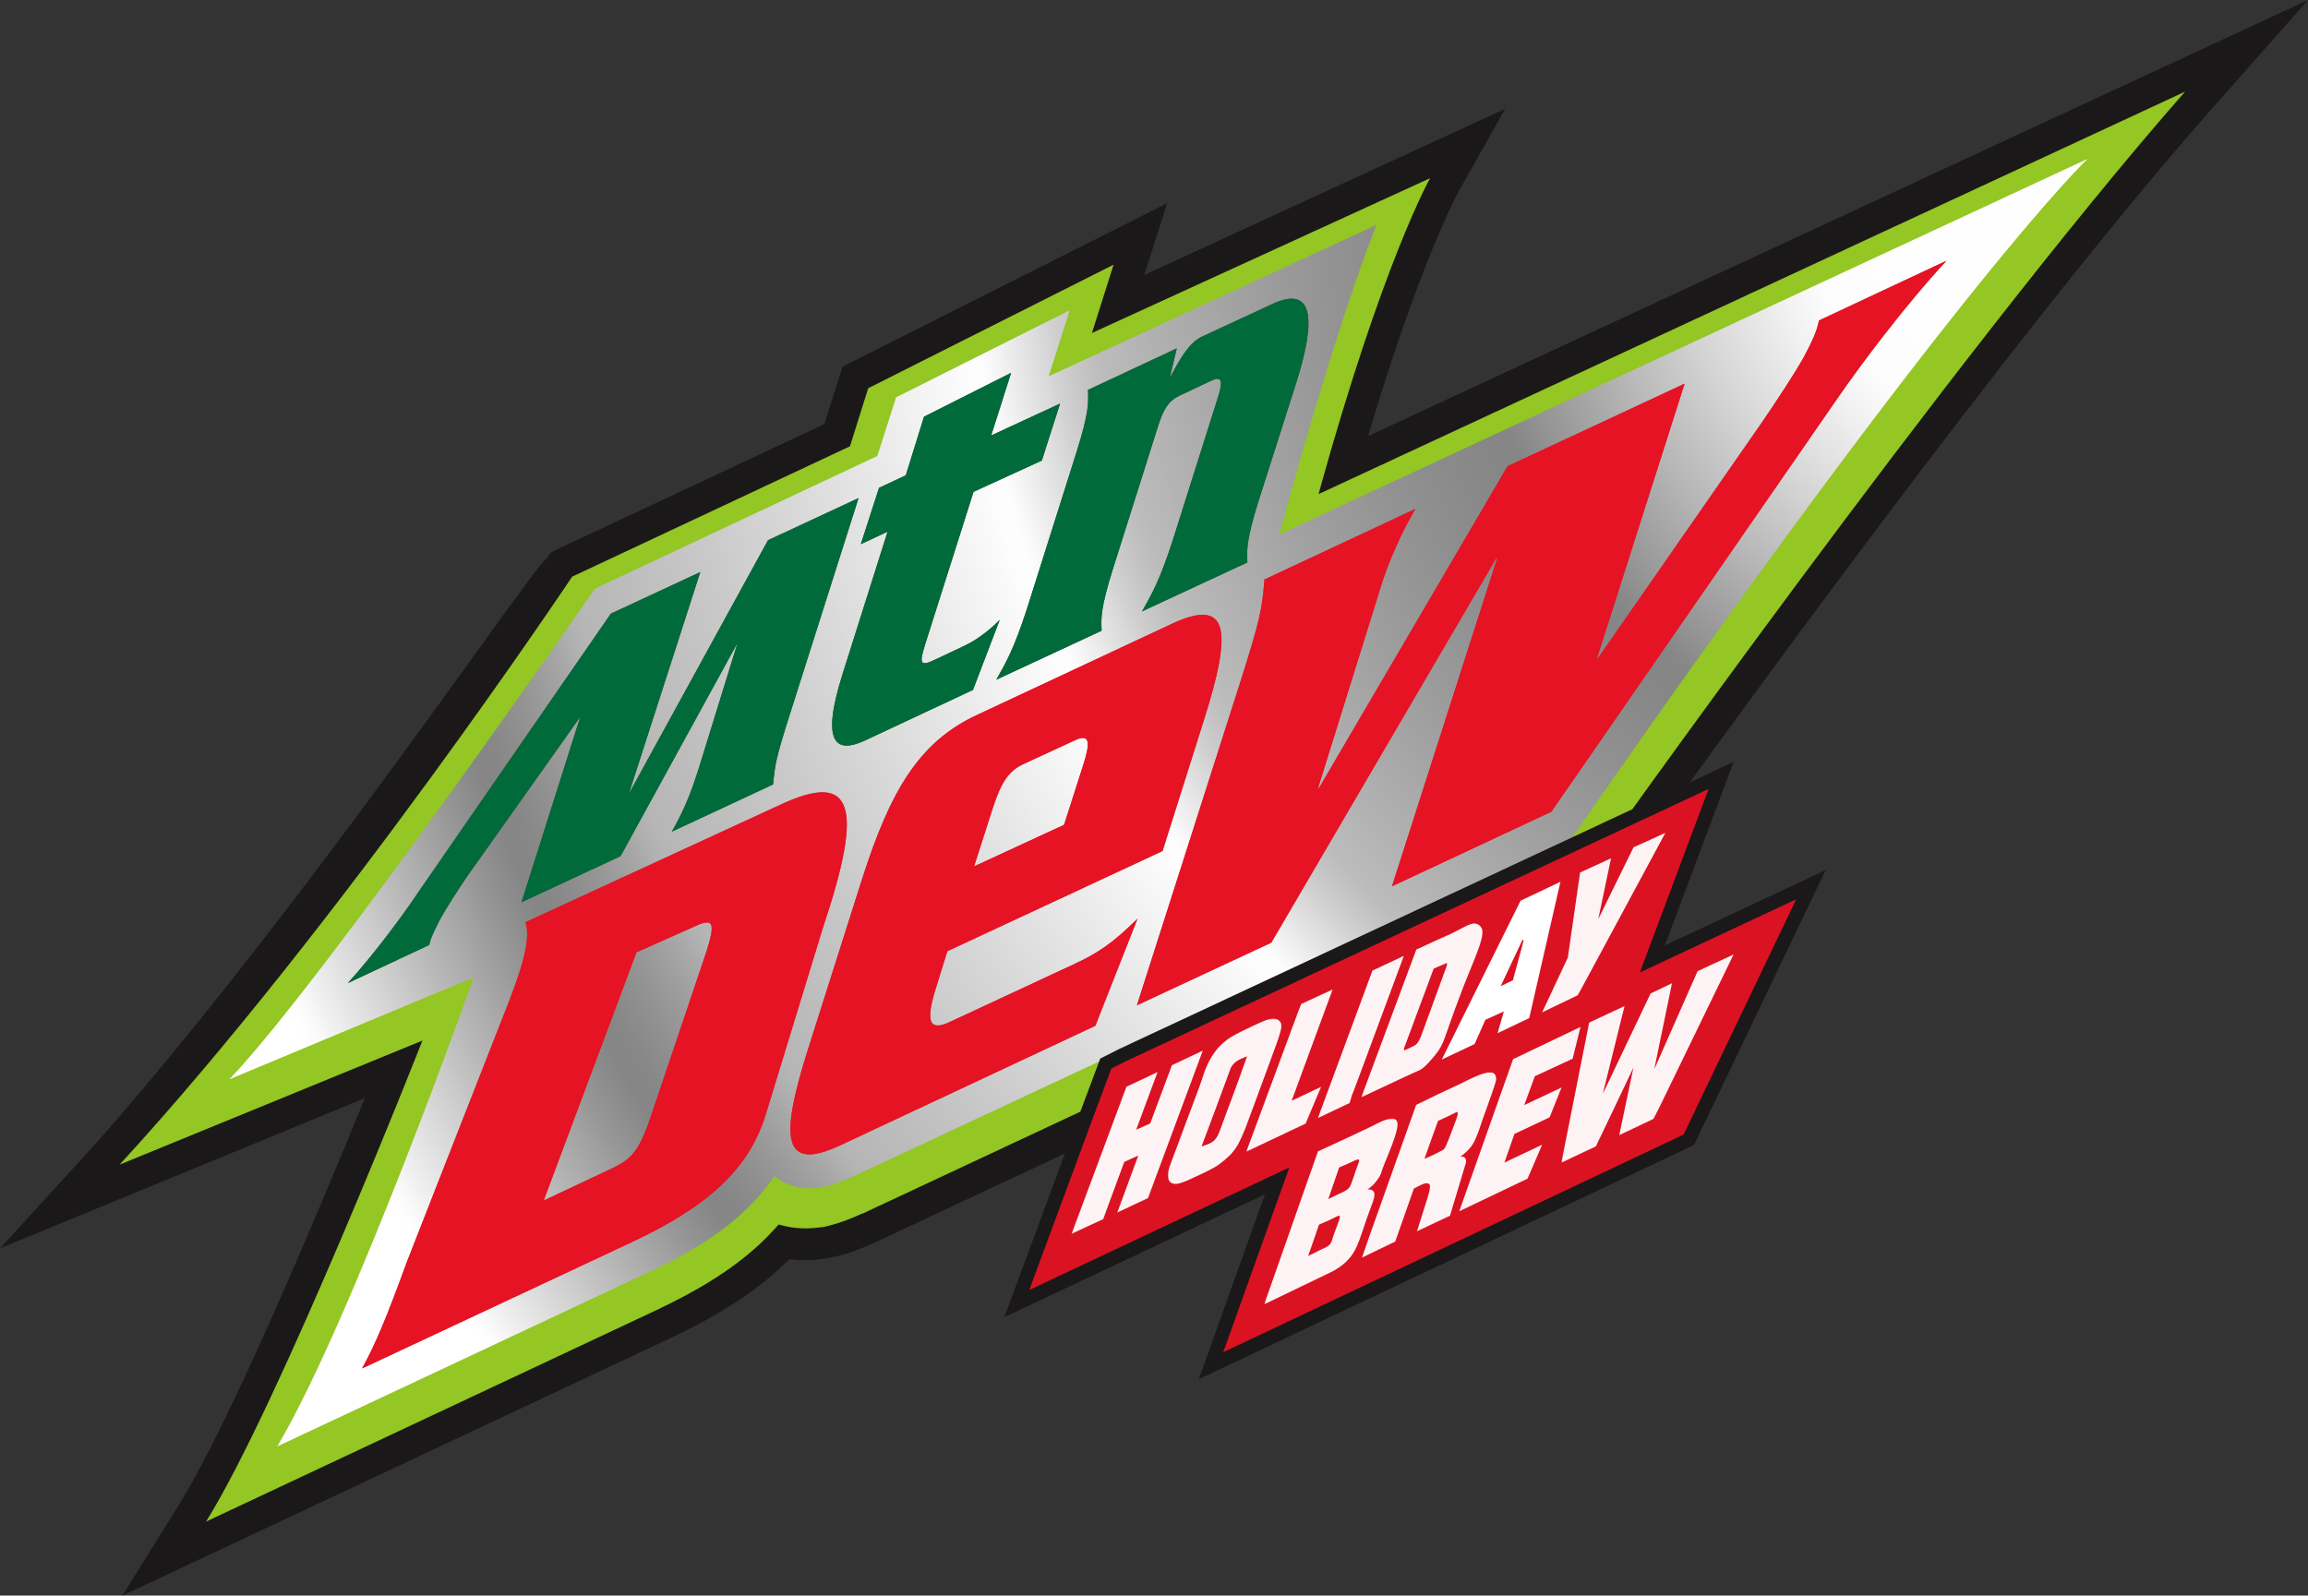<?xml version="1.0" encoding="UTF-8"?>
<svg xmlns="http://www.w3.org/2000/svg" xmlns:xlink="http://www.w3.org/1999/xlink" width="761.316pt" height="526.387pt" viewBox="0 0 761.316 526.387" version="1.1">
<rect x="0" y="0" width="761.316" height="526.387" fill="#333333" stroke="none"/>
<defs>
<clipPath id="clip1">
  <path d="M 0 0 L 761.316 0 L 761.316 526.387 L 0 526.387 Z M 0 0 "/>
</clipPath>
<clipPath id="clip2">
  <path d="M 75 52 L 689 52 L 689 478 L 75 478 Z M 75 52 "/>
</clipPath>
<clipPath id="clip3">
  <path d="M 421.973 176.34 C 441.504 104.414 454.086 74.18 454.086 74.18 L 345.914 124.133 L 352.863 102.352 L 295.586 131.082 L 289.391 150.426 L 196.242 194.18 C 196.242 194.18 107.043 323.195 75.68 356.059 L 156.242 322.445 C 156.242 322.445 116.621 434.555 91.453 477.184 L 213.52 419.906 C 226.102 414.09 236.809 407.699 245.258 399.812 C 249.016 396.246 252.582 392.301 255.398 387.984 C 256.902 389.297 258.781 390.238 260.844 390.988 C 261.031 391.176 261.031 391.176 261.219 391.176 C 268.922 393.43 275.305 390.801 281.691 387.984 L 517.559 277.746 C 646.383 92.02 688.641 52.395 688.641 52.395 Z M 421.973 176.34 "/>
</clipPath>
<radialGradient id="radial0" gradientUnits="userSpaceOnUse" cx="0" cy="0" fx="0" fy="0" r="708.56" gradientTransform="matrix(-0.704,0.71,-0.71,-0.704,681.588,66.868)">
<stop offset="0" style="stop-color:rgb(99.832%,99.832%,99.832%);stop-opacity:1;"/>
<stop offset="0.117" style="stop-color:rgb(99.316%,99.316%,99.316%);stop-opacity:1;"/>
<stop offset="0.121" style="stop-color:rgb(98.576%,98.576%,98.576%);stop-opacity:1;"/>
<stop offset="0.125" style="stop-color:rgb(97.771%,97.771%,97.771%);stop-opacity:1;"/>
<stop offset="0.129" style="stop-color:rgb(96.919%,96.919%,96.919%);stop-opacity:1;"/>
<stop offset="0.133" style="stop-color:rgb(96.031%,96.031%,96.031%);stop-opacity:1;"/>
<stop offset="0.137" style="stop-color:rgb(95.113%,95.113%,95.113%);stop-opacity:1;"/>
<stop offset="0.141" style="stop-color:rgb(94.17%,94.17%,94.17%);stop-opacity:1;"/>
<stop offset="0.145" style="stop-color:rgb(93.204%,93.204%,93.204%);stop-opacity:1;"/>
<stop offset="0.148" style="stop-color:rgb(92.216%,92.216%,92.216%);stop-opacity:1;"/>
<stop offset="0.152" style="stop-color:rgb(91.212%,91.212%,91.212%);stop-opacity:1;"/>
<stop offset="0.156" style="stop-color:rgb(90.192%,90.192%,90.192%);stop-opacity:1;"/>
<stop offset="0.16" style="stop-color:rgb(89.156%,89.156%,89.156%);stop-opacity:1;"/>
<stop offset="0.164" style="stop-color:rgb(88.104%,88.104%,88.104%);stop-opacity:1;"/>
<stop offset="0.168" style="stop-color:rgb(87.039%,87.039%,87.039%);stop-opacity:1;"/>
<stop offset="0.172" style="stop-color:rgb(85.963%,85.963%,85.963%);stop-opacity:1;"/>
<stop offset="0.176" style="stop-color:rgb(84.874%,84.874%,84.874%);stop-opacity:1;"/>
<stop offset="0.18" style="stop-color:rgb(83.774%,83.774%,83.774%);stop-opacity:1;"/>
<stop offset="0.184" style="stop-color:rgb(82.663%,82.663%,82.663%);stop-opacity:1;"/>
<stop offset="0.188" style="stop-color:rgb(81.541%,81.541%,81.541%);stop-opacity:1;"/>
<stop offset="0.191" style="stop-color:rgb(80.409%,80.409%,80.409%);stop-opacity:1;"/>
<stop offset="0.195" style="stop-color:rgb(79.269%,79.269%,79.269%);stop-opacity:1;"/>
<stop offset="0.199" style="stop-color:rgb(78.12%,78.12%,78.12%);stop-opacity:1;"/>
<stop offset="0.203" style="stop-color:rgb(76.962%,76.962%,76.962%);stop-opacity:1;"/>
<stop offset="0.207" style="stop-color:rgb(75.795%,75.795%,75.795%);stop-opacity:1;"/>
<stop offset="0.211" style="stop-color:rgb(74.62%,74.62%,74.62%);stop-opacity:1;"/>
<stop offset="0.215" style="stop-color:rgb(73.438%,73.438%,73.438%);stop-opacity:1;"/>
<stop offset="0.219" style="stop-color:rgb(72.247%,72.247%,72.247%);stop-opacity:1;"/>
<stop offset="0.223" style="stop-color:rgb(71.049%,71.049%,71.049%);stop-opacity:1;"/>
<stop offset="0.227" style="stop-color:rgb(69.846%,69.846%,69.846%);stop-opacity:1;"/>
<stop offset="0.23" style="stop-color:rgb(68.634%,68.634%,68.634%);stop-opacity:1;"/>
<stop offset="0.234" style="stop-color:rgb(67.416%,67.416%,67.416%);stop-opacity:1;"/>
<stop offset="0.238" style="stop-color:rgb(66.191%,66.191%,66.191%);stop-opacity:1;"/>
<stop offset="0.242" style="stop-color:rgb(64.96%,64.96%,64.96%);stop-opacity:1;"/>
<stop offset="0.246" style="stop-color:rgb(63.722%,63.722%,63.722%);stop-opacity:1;"/>
<stop offset="0.25" style="stop-color:rgb(62.479%,62.479%,62.479%);stop-opacity:1;"/>
<stop offset="0.254" style="stop-color:rgb(61.23%,61.23%,61.23%);stop-opacity:1;"/>
<stop offset="0.258" style="stop-color:rgb(59.975%,59.975%,59.975%);stop-opacity:1;"/>
<stop offset="0.262" style="stop-color:rgb(58.714%,58.714%,58.714%);stop-opacity:1;"/>
<stop offset="0.266" style="stop-color:rgb(57.448%,57.448%,57.448%);stop-opacity:1;"/>
<stop offset="0.27" style="stop-color:rgb(56.177%,56.177%,56.177%);stop-opacity:1;"/>
<stop offset="0.273" style="stop-color:rgb(54.9%,54.9%,54.9%);stop-opacity:1;"/>
<stop offset="0.277" style="stop-color:rgb(53.618%,53.618%,53.618%);stop-opacity:1;"/>
<stop offset="0.281" style="stop-color:rgb(52.583%,52.583%,52.583%);stop-opacity:1;"/>
<stop offset="0.285" style="stop-color:rgb(52.385%,52.385%,52.385%);stop-opacity:1;"/>
<stop offset="0.293" style="stop-color:rgb(52.707%,52.707%,52.707%);stop-opacity:1;"/>
<stop offset="0.297" style="stop-color:rgb(52.975%,52.975%,52.975%);stop-opacity:1;"/>
<stop offset="0.301" style="stop-color:rgb(53.27%,53.27%,53.27%);stop-opacity:1;"/>
<stop offset="0.305" style="stop-color:rgb(53.584%,53.584%,53.584%);stop-opacity:1;"/>
<stop offset="0.309" style="stop-color:rgb(53.918%,53.918%,53.918%);stop-opacity:1;"/>
<stop offset="0.312" style="stop-color:rgb(54.271%,54.271%,54.271%);stop-opacity:1;"/>
<stop offset="0.316" style="stop-color:rgb(54.637%,54.637%,54.637%);stop-opacity:1;"/>
<stop offset="0.32" style="stop-color:rgb(55.019%,55.019%,55.019%);stop-opacity:1;"/>
<stop offset="0.324" style="stop-color:rgb(55.414%,55.414%,55.414%);stop-opacity:1;"/>
<stop offset="0.328" style="stop-color:rgb(55.82%,55.82%,55.82%);stop-opacity:1;"/>
<stop offset="0.332" style="stop-color:rgb(56.239%,56.239%,56.239%);stop-opacity:1;"/>
<stop offset="0.336" style="stop-color:rgb(56.668%,56.668%,56.668%);stop-opacity:1;"/>
<stop offset="0.34" style="stop-color:rgb(57.109%,57.109%,57.109%);stop-opacity:1;"/>
<stop offset="0.344" style="stop-color:rgb(57.561%,57.561%,57.561%);stop-opacity:1;"/>
<stop offset="0.348" style="stop-color:rgb(58.02%,58.02%,58.02%);stop-opacity:1;"/>
<stop offset="0.352" style="stop-color:rgb(58.49%,58.49%,58.49%);stop-opacity:1;"/>
<stop offset="0.355" style="stop-color:rgb(58.969%,58.969%,58.969%);stop-opacity:1;"/>
<stop offset="0.359" style="stop-color:rgb(59.457%,59.457%,59.457%);stop-opacity:1;"/>
<stop offset="0.363" style="stop-color:rgb(59.952%,59.952%,59.952%);stop-opacity:1;"/>
<stop offset="0.367" style="stop-color:rgb(60.455%,60.455%,60.455%);stop-opacity:1;"/>
<stop offset="0.371" style="stop-color:rgb(60.968%,60.968%,60.968%);stop-opacity:1;"/>
<stop offset="0.375" style="stop-color:rgb(61.487%,61.487%,61.487%);stop-opacity:1;"/>
<stop offset="0.379" style="stop-color:rgb(62.013%,62.013%,62.013%);stop-opacity:1;"/>
<stop offset="0.383" style="stop-color:rgb(62.547%,62.547%,62.547%);stop-opacity:1;"/>
<stop offset="0.387" style="stop-color:rgb(63.089%,63.089%,63.089%);stop-opacity:1;"/>
<stop offset="0.391" style="stop-color:rgb(63.637%,63.637%,63.637%);stop-opacity:1;"/>
<stop offset="0.395" style="stop-color:rgb(64.191%,64.191%,64.191%);stop-opacity:1;"/>
<stop offset="0.398" style="stop-color:rgb(64.752%,64.752%,64.752%);stop-opacity:1;"/>
<stop offset="0.402" style="stop-color:rgb(65.32%,65.32%,65.32%);stop-opacity:1;"/>
<stop offset="0.406" style="stop-color:rgb(65.894%,65.894%,65.894%);stop-opacity:1;"/>
<stop offset="0.41" style="stop-color:rgb(66.473%,66.473%,66.473%);stop-opacity:1;"/>
<stop offset="0.414" style="stop-color:rgb(67.058%,67.058%,67.058%);stop-opacity:1;"/>
<stop offset="0.418" style="stop-color:rgb(67.65%,67.65%,67.65%);stop-opacity:1;"/>
<stop offset="0.422" style="stop-color:rgb(68.246%,68.246%,68.246%);stop-opacity:1;"/>
<stop offset="0.426" style="stop-color:rgb(68.849%,68.849%,68.849%);stop-opacity:1;"/>
<stop offset="0.43" style="stop-color:rgb(69.458%,69.458%,69.458%);stop-opacity:1;"/>
<stop offset="0.434" style="stop-color:rgb(70.073%,70.073%,70.073%);stop-opacity:1;"/>
<stop offset="0.438" style="stop-color:rgb(70.692%,70.692%,70.692%);stop-opacity:1;"/>
<stop offset="0.441" style="stop-color:rgb(71.317%,71.317%,71.317%);stop-opacity:1;"/>
<stop offset="0.445" style="stop-color:rgb(71.947%,71.947%,71.947%);stop-opacity:1;"/>
<stop offset="0.449" style="stop-color:rgb(72.581%,72.581%,72.581%);stop-opacity:1;"/>
<stop offset="0.453" style="stop-color:rgb(73.221%,73.221%,73.221%);stop-opacity:1;"/>
<stop offset="0.457" style="stop-color:rgb(74.13%,74.13%,74.13%);stop-opacity:1;"/>
<stop offset="0.461" style="stop-color:rgb(75.517%,75.517%,75.517%);stop-opacity:1;"/>
<stop offset="0.465" style="stop-color:rgb(77.167%,77.167%,77.167%);stop-opacity:1;"/>
<stop offset="0.469" style="stop-color:rgb(78.902%,78.902%,78.902%);stop-opacity:1;"/>
<stop offset="0.473" style="stop-color:rgb(80.693%,80.693%,80.693%);stop-opacity:1;"/>
<stop offset="0.477" style="stop-color:rgb(82.529%,82.529%,82.529%);stop-opacity:1;"/>
<stop offset="0.48" style="stop-color:rgb(84.399%,84.399%,84.399%);stop-opacity:1;"/>
<stop offset="0.484" style="stop-color:rgb(86.302%,86.302%,86.302%);stop-opacity:1;"/>
<stop offset="0.488" style="stop-color:rgb(88.231%,88.231%,88.231%);stop-opacity:1;"/>
<stop offset="0.492" style="stop-color:rgb(90.184%,90.184%,90.184%);stop-opacity:1;"/>
<stop offset="0.496" style="stop-color:rgb(92.159%,92.159%,92.159%);stop-opacity:1;"/>
<stop offset="0.5" style="stop-color:rgb(94.153%,94.153%,94.153%);stop-opacity:1;"/>
<stop offset="0.504" style="stop-color:rgb(96.165%,96.165%,96.165%);stop-opacity:1;"/>
<stop offset="0.508" style="stop-color:rgb(98.193%,98.193%,98.193%);stop-opacity:1;"/>
<stop offset="0.512" style="stop-color:rgb(99.413%,99.413%,99.413%);stop-opacity:1;"/>
<stop offset="0.516" style="stop-color:rgb(99.301%,99.301%,99.301%);stop-opacity:1;"/>
<stop offset="0.52" style="stop-color:rgb(98.679%,98.679%,98.679%);stop-opacity:1;"/>
<stop offset="0.523" style="stop-color:rgb(98.058%,98.058%,98.058%);stop-opacity:1;"/>
<stop offset="0.527" style="stop-color:rgb(97.438%,97.438%,97.438%);stop-opacity:1;"/>
<stop offset="0.531" style="stop-color:rgb(96.822%,96.822%,96.822%);stop-opacity:1;"/>
<stop offset="0.535" style="stop-color:rgb(96.208%,96.208%,96.208%);stop-opacity:1;"/>
<stop offset="0.539" style="stop-color:rgb(95.595%,95.595%,95.595%);stop-opacity:1;"/>
<stop offset="0.543" style="stop-color:rgb(94.984%,94.984%,94.984%);stop-opacity:1;"/>
<stop offset="0.547" style="stop-color:rgb(94.377%,94.377%,94.377%);stop-opacity:1;"/>
<stop offset="0.551" style="stop-color:rgb(93.77%,93.77%,93.77%);stop-opacity:1;"/>
<stop offset="0.555" style="stop-color:rgb(93.167%,93.167%,93.167%);stop-opacity:1;"/>
<stop offset="0.559" style="stop-color:rgb(92.566%,92.566%,92.566%);stop-opacity:1;"/>
<stop offset="0.562" style="stop-color:rgb(91.966%,91.966%,91.966%);stop-opacity:1;"/>
<stop offset="0.566" style="stop-color:rgb(91.37%,91.37%,91.37%);stop-opacity:1;"/>
<stop offset="0.57" style="stop-color:rgb(90.776%,90.776%,90.776%);stop-opacity:1;"/>
<stop offset="0.574" style="stop-color:rgb(90.184%,90.184%,90.184%);stop-opacity:1;"/>
<stop offset="0.578" style="stop-color:rgb(89.595%,89.595%,89.595%);stop-opacity:1;"/>
<stop offset="0.582" style="stop-color:rgb(89.009%,89.009%,89.009%);stop-opacity:1;"/>
<stop offset="0.586" style="stop-color:rgb(88.426%,88.426%,88.426%);stop-opacity:1;"/>
<stop offset="0.59" style="stop-color:rgb(87.845%,87.845%,87.845%);stop-opacity:1;"/>
<stop offset="0.594" style="stop-color:rgb(87.268%,87.268%,87.268%);stop-opacity:1;"/>
<stop offset="0.598" style="stop-color:rgb(86.693%,86.693%,86.693%);stop-opacity:1;"/>
<stop offset="0.602" style="stop-color:rgb(86.121%,86.121%,86.121%);stop-opacity:1;"/>
<stop offset="0.605" style="stop-color:rgb(85.553%,85.553%,85.553%);stop-opacity:1;"/>
<stop offset="0.609" style="stop-color:rgb(84.987%,84.987%,84.987%);stop-opacity:1;"/>
<stop offset="0.613" style="stop-color:rgb(84.424%,84.424%,84.424%);stop-opacity:1;"/>
<stop offset="0.617" style="stop-color:rgb(83.865%,83.865%,83.865%);stop-opacity:1;"/>
<stop offset="0.621" style="stop-color:rgb(83.31%,83.31%,83.31%);stop-opacity:1;"/>
<stop offset="0.625" style="stop-color:rgb(82.759%,82.759%,82.759%);stop-opacity:1;"/>
<stop offset="0.629" style="stop-color:rgb(82.211%,82.211%,82.211%);stop-opacity:1;"/>
<stop offset="0.633" style="stop-color:rgb(81.667%,81.667%,81.667%);stop-opacity:1;"/>
<stop offset="0.637" style="stop-color:rgb(81.126%,81.126%,81.126%);stop-opacity:1;"/>
<stop offset="0.641" style="stop-color:rgb(80.591%,80.591%,80.591%);stop-opacity:1;"/>
<stop offset="0.645" style="stop-color:rgb(80.058%,80.058%,80.058%);stop-opacity:1;"/>
<stop offset="0.648" style="stop-color:rgb(79.532%,79.532%,79.532%);stop-opacity:1;"/>
<stop offset="0.652" style="stop-color:rgb(79.01%,79.01%,79.01%);stop-opacity:1;"/>
<stop offset="0.656" style="stop-color:rgb(78.493%,78.493%,78.493%);stop-opacity:1;"/>
<stop offset="0.66" style="stop-color:rgb(77.982%,77.982%,77.982%);stop-opacity:1;"/>
<stop offset="0.664" style="stop-color:rgb(77.475%,77.475%,77.475%);stop-opacity:1;"/>
<stop offset="0.668" style="stop-color:rgb(76.974%,76.974%,76.974%);stop-opacity:1;"/>
<stop offset="0.672" style="stop-color:rgb(76.48%,76.48%,76.48%);stop-opacity:1;"/>
<stop offset="0.676" style="stop-color:rgb(75.992%,75.992%,75.992%);stop-opacity:1;"/>
<stop offset="0.68" style="stop-color:rgb(75.511%,75.511%,75.511%);stop-opacity:1;"/>
<stop offset="0.684" style="stop-color:rgb(75.038%,75.038%,75.038%);stop-opacity:1;"/>
<stop offset="0.688" style="stop-color:rgb(74.574%,74.574%,74.574%);stop-opacity:1;"/>
<stop offset="0.691" style="stop-color:rgb(74.118%,74.118%,74.118%);stop-opacity:1;"/>
<stop offset="0.695" style="stop-color:rgb(73.674%,73.674%,73.674%);stop-opacity:1;"/>
<stop offset="0.699" style="stop-color:rgb(73.241%,73.241%,73.241%);stop-opacity:1;"/>
<stop offset="0.703" style="stop-color:rgb(72.823%,72.823%,72.823%);stop-opacity:1;"/>
<stop offset="0.707" style="stop-color:rgb(72.421%,72.421%,72.421%);stop-opacity:1;"/>
<stop offset="0.711" style="stop-color:rgb(72.04%,72.04%,72.04%);stop-opacity:1;"/>
<stop offset="0.715" style="stop-color:rgb(71.692%,71.692%,71.692%);stop-opacity:1;"/>
<stop offset="0.719" style="stop-color:rgb(71.106%,71.106%,71.106%);stop-opacity:1;"/>
<stop offset="0.723" style="stop-color:rgb(69.844%,69.844%,69.844%);stop-opacity:1;"/>
<stop offset="0.727" style="stop-color:rgb(68.19%,68.19%,68.19%);stop-opacity:1;"/>
<stop offset="0.73" style="stop-color:rgb(66.589%,66.589%,66.589%);stop-opacity:1;"/>
<stop offset="0.734" style="stop-color:rgb(65.045%,65.045%,65.045%);stop-opacity:1;"/>
<stop offset="0.738" style="stop-color:rgb(63.557%,63.557%,63.557%);stop-opacity:1;"/>
<stop offset="0.742" style="stop-color:rgb(62.132%,62.132%,62.132%);stop-opacity:1;"/>
<stop offset="0.746" style="stop-color:rgb(60.77%,60.77%,60.77%);stop-opacity:1;"/>
<stop offset="0.75" style="stop-color:rgb(59.473%,59.473%,59.473%);stop-opacity:1;"/>
<stop offset="0.754" style="stop-color:rgb(58.249%,58.249%,58.249%);stop-opacity:1;"/>
<stop offset="0.758" style="stop-color:rgb(57.1%,57.1%,57.1%);stop-opacity:1;"/>
<stop offset="0.762" style="stop-color:rgb(56.032%,56.032%,56.032%);stop-opacity:1;"/>
<stop offset="0.766" style="stop-color:rgb(55.052%,55.052%,55.052%);stop-opacity:1;"/>
<stop offset="0.77" style="stop-color:rgb(54.173%,54.173%,54.173%);stop-opacity:1;"/>
<stop offset="0.773" style="stop-color:rgb(53.406%,53.406%,53.406%);stop-opacity:1;"/>
<stop offset="0.777" style="stop-color:rgb(52.774%,52.774%,52.774%);stop-opacity:1;"/>
<stop offset="0.781" style="stop-color:rgb(52.33%,52.33%,52.33%);stop-opacity:1;"/>
<stop offset="0.785" style="stop-color:rgb(52.65%,52.65%,52.65%);stop-opacity:1;"/>
<stop offset="0.789" style="stop-color:rgb(53.751%,53.751%,53.751%);stop-opacity:1;"/>
<stop offset="0.793" style="stop-color:rgb(55.008%,55.008%,55.008%);stop-opacity:1;"/>
<stop offset="0.797" style="stop-color:rgb(56.323%,56.323%,56.323%);stop-opacity:1;"/>
<stop offset="0.801" style="stop-color:rgb(57.677%,57.677%,57.677%);stop-opacity:1;"/>
<stop offset="0.805" style="stop-color:rgb(59.062%,59.062%,59.062%);stop-opacity:1;"/>
<stop offset="0.809" style="stop-color:rgb(60.474%,60.474%,60.474%);stop-opacity:1;"/>
<stop offset="0.812" style="stop-color:rgb(61.906%,61.906%,61.906%);stop-opacity:1;"/>
<stop offset="0.816" style="stop-color:rgb(63.358%,63.358%,63.358%);stop-opacity:1;"/>
<stop offset="0.82" style="stop-color:rgb(64.827%,64.827%,64.827%);stop-opacity:1;"/>
<stop offset="0.824" style="stop-color:rgb(66.312%,66.312%,66.312%);stop-opacity:1;"/>
<stop offset="0.828" style="stop-color:rgb(67.81%,67.81%,67.81%);stop-opacity:1;"/>
<stop offset="0.832" style="stop-color:rgb(69.322%,69.322%,69.322%);stop-opacity:1;"/>
<stop offset="0.836" style="stop-color:rgb(70.845%,70.845%,70.845%);stop-opacity:1;"/>
<stop offset="0.84" style="stop-color:rgb(72.38%,72.38%,72.38%);stop-opacity:1;"/>
<stop offset="0.844" style="stop-color:rgb(73.926%,73.926%,73.926%);stop-opacity:1;"/>
<stop offset="0.848" style="stop-color:rgb(75.481%,75.481%,75.481%);stop-opacity:1;"/>
<stop offset="0.852" style="stop-color:rgb(77.045%,77.045%,77.045%);stop-opacity:1;"/>
<stop offset="0.855" style="stop-color:rgb(78.618%,78.618%,78.618%);stop-opacity:1;"/>
<stop offset="0.859" style="stop-color:rgb(80.199%,80.199%,80.199%);stop-opacity:1;"/>
<stop offset="0.863" style="stop-color:rgb(81.789%,81.789%,81.789%);stop-opacity:1;"/>
<stop offset="0.867" style="stop-color:rgb(83.385%,83.385%,83.385%);stop-opacity:1;"/>
<stop offset="0.871" style="stop-color:rgb(84.99%,84.99%,84.99%);stop-opacity:1;"/>
<stop offset="0.875" style="stop-color:rgb(86.601%,86.601%,86.601%);stop-opacity:1;"/>
<stop offset="0.879" style="stop-color:rgb(88.22%,88.22%,88.22%);stop-opacity:1;"/>
<stop offset="0.883" style="stop-color:rgb(89.845%,89.845%,89.845%);stop-opacity:1;"/>
<stop offset="0.887" style="stop-color:rgb(91.475%,91.475%,91.475%);stop-opacity:1;"/>
<stop offset="0.891" style="stop-color:rgb(93.112%,93.112%,93.112%);stop-opacity:1;"/>
<stop offset="0.895" style="stop-color:rgb(94.756%,94.756%,94.756%);stop-opacity:1;"/>
<stop offset="0.898" style="stop-color:rgb(96.405%,96.405%,96.405%);stop-opacity:1;"/>
<stop offset="0.902" style="stop-color:rgb(98.059%,98.059%,98.059%);stop-opacity:1;"/>
<stop offset="0.906" style="stop-color:rgb(99.443%,99.443%,99.443%);stop-opacity:1;"/>
<stop offset="0.91" style="stop-color:rgb(100%,100%,100%);stop-opacity:1;"/>
<stop offset="1" style="stop-color:rgb(100%,100%,100%);stop-opacity:1;"/>
</radialGradient>
<filter id="alpha" filterUnits="objectBoundingBox" x="0%" y="0%" width="100%" height="100%">
  <feColorMatrix type="matrix" in="SourceGraphic" values="0 0 0 0 1 0 0 0 0 1 0 0 0 0 1 0 0 0 1 0"/>
</filter>
<mask id="mask0">
  <g filter="url(#alpha)">
<rect x="0" y="0" width="761.316" height="526.387" style="fill:rgb(0%,0%,0%);fill-opacity:0.949;stroke:none;"/>
  </g>
</mask>
<clipPath id="clip5">
  <path d="M 0.438 0.012 L 523.066 0.012 L 523.066 365.457 L 0.438 365.457 Z M 0.438 0.012 "/>
</clipPath>
<clipPath id="clip4">
  <rect x="0" y="0" width="524" height="366"/>
</clipPath>
<g id="surface5" clip-path="url(#clip4)">
<g clip-path="url(#clip5)" clip-rule="nonzero">
<path style=" stroke:none;fill-rule:nonzero;fill:rgb(90.199%,7.1%,13.699%);fill-opacity:1;" d="M 461.281 54.66 C 466.352 47.336 473.113 37.008 475.93 31.938 C 478.375 27.43 480.438 23.109 481 19.73 L 523.066 0.012 C 509.168 15.035 494.711 34.379 487.199 45.27 L 392.738 181.797 L 340.156 206.398 L 374.895 98.043 L 374.52 98.227 L 300.344 224.988 L 256.023 245.645 L 290.016 139.355 C 296.965 117.57 297.34 114.379 298.09 105.176 L 347.855 81.891 C 345.414 86.395 343.535 89.59 341.469 94.473 C 338.09 101.984 336.398 107.617 334.895 112.688 L 315.742 174.098 L 316.117 173.906 L 378.277 67.805 L 436.68 40.574 L 407.762 131.281 L 408.137 131.09 Z M 193.488 227.805 L 189.355 241.141 C 186.352 251.277 187.668 254.285 194.426 251.094 L 235.18 232.125 C 243.254 228.367 247.762 225.363 256.211 217.102 L 242.312 252.406 L 158.184 291.844 C 139.215 300.668 138.09 289.965 147.48 260.293 L 165.32 204.145 C 174.711 174.66 184.285 158.695 203.254 149.871 L 267.477 119.824 C 286.445 110.996 287.574 121.703 278.184 151.371 L 264.473 194.754 Z M 231.988 186.113 L 238.184 166.77 C 240.812 158.695 240.438 156.066 235.742 158.137 L 218.277 166.207 C 213.582 168.465 211.141 172.406 208.512 180.48 L 202.312 199.824 Z M 46.633 250.152 C 53.957 231.938 56.023 223.672 54.332 218.23 L 138.277 179.543 C 162.691 168.086 165.883 179.918 152.551 219.73 L 133.582 281.703 C 127.949 300.105 113.863 312.312 89.449 323.77 L 0.438 365.457 C 5.133 356.82 8.324 349.121 15.273 330.152 Z M 60.344 310.059 L 83.066 299.355 C 90.203 295.973 92.266 292.781 96.586 279.637 L 112.738 231.75 C 117.246 218.605 117.055 216.352 109.922 219.73 L 90.953 228.18 Z M 60.344 310.059 "/>
</g>
</g>
<mask id="mask1">
  <g filter="url(#alpha)">
<rect x="0" y="0" width="761.316" height="526.387" style="fill:rgb(0%,0%,0%);fill-opacity:0.949;stroke:none;"/>
  </g>
</mask>
<clipPath id="clip7">
  <path d="M 0.523 0.281 L 253.492 0.281 L 253.492 186.094 L 0.523 186.094 Z M 0.523 0.281 "/>
</clipPath>
<clipPath id="clip6">
  <rect x="0" y="0" width="254" height="187"/>
</clipPath>
<g id="surface8" clip-path="url(#clip6)">
<g clip-path="url(#clip7)" clip-rule="nonzero">
<path style=" stroke:none;fill-rule:nonzero;fill:rgb(90.199%,7.1%,13.699%);fill-opacity:1;" d="M 253.492 36.684 L 216.348 114.293 L 64.5 186.094 L 86.305 125.148 L 86.305 125.145 L 86.301 125.145 L 0.523 165.555 L 18.137 117.918 L 18.148 117.891 L 20.406 111.785 C 21.129 109.828 21.559 108.668 21.895 107.762 C 22.23 106.852 22.477 106.195 22.84 105.227 C 23.34 103.891 24.059 101.965 24.891 99.746 C 25.723 97.527 26.668 95.02 27.605 92.516 L 32.23 90.176 L 224.594 0.281 L 201.922 60.816 L 201.918 60.82 L 201.922 60.82 Z M 253.492 36.684 "/>
</g>
</g>
<mask id="mask2">
  <g filter="url(#alpha)">
<rect x="0" y="0" width="761.316" height="526.387" style="fill:rgb(0%,0%,0%);fill-opacity:0.949;stroke:none;"/>
  </g>
</mask>
<clipPath id="clip9">
  <path d="M 0.285 0.016 L 37.684 0.016 L 37.684 54.59 L 0.285 54.59 Z M 0.285 0.016 "/>
</clipPath>
<clipPath id="clip8">
  <rect x="0" y="0" width="38" height="55"/>
</clipPath>
<g id="surface11" clip-path="url(#clip8)">
<g clip-path="url(#clip9)" clip-rule="nonzero">
<path style=" stroke:none;fill-rule:nonzero;fill:rgb(100%,100%,100%);fill-opacity:1;" d="M 26.047 13.363 C 25.184 15.793 24.316 18.219 23.348 20.887 C 23.234 21.207 23.121 21.516 22.992 21.84 L 22.973 21.906 L 22.527 23.117 C 22.301 23.738 22.07 24.367 21.836 24.984 C 21.504 25.906 21.16 26.824 20.832 27.707 L 20.375 28.934 C 20.117 29.586 19.883 30.207 19.664 30.816 C 19.035 32.465 18.492 33.922 18.02 35.262 C 17.945 35.426 17.902 35.559 17.859 35.691 L 17.801 35.848 C 17.527 36.633 17.266 37.371 16.949 38.047 C 16.902 38.168 16.836 38.301 16.766 38.434 L 16.707 38.551 C 16.652 38.668 16.617 38.742 16.574 38.816 L 16.324 39.246 C 16.16 39.496 15.992 39.719 15.828 39.902 C 15.375 40.422 14.809 40.844 14.102 41.188 C 13.789 41.355 13.445 41.484 13.148 41.594 C 12.844 41.715 12.508 41.836 12.18 41.941 L 11.344 42.207 L 11.652 41.387 C 11.84 40.895 12.027 40.402 12.211 39.895 C 12.258 39.746 12.324 39.574 12.395 39.402 L 12.656 38.699 C 12.824 38.258 12.996 37.809 13.172 37.336 L 13.195 37.25 C 13.23 37.152 13.27 37.055 13.309 36.961 C 13.348 36.871 13.383 36.781 13.414 36.691 C 13.484 36.484 13.555 36.289 13.645 36.074 C 13.941 35.266 14.277 34.375 14.641 33.398 L 15.164 32 C 15.406 31.355 15.66 30.672 15.934 29.973 C 16.117 29.461 16.312 28.934 16.512 28.402 L 16.727 27.824 C 16.816 27.562 16.918 27.289 17.02 27.023 L 17.402 25.996 C 17.5 25.734 17.598 25.477 17.699 25.219 L 18.176 23.914 C 18.422 23.242 18.656 22.598 18.883 21.984 C 18.98 21.742 19.059 21.523 19.137 21.309 C 19.41 20.559 19.648 19.914 19.852 19.371 L 20.359 17.98 C 20.637 17.191 20.793 16.758 20.914 16.48 C 20.992 16.289 21.055 16.172 21.113 16.062 L 21.223 15.871 C 21.328 15.703 21.398 15.594 21.488 15.488 C 21.777 15.066 22.234 14.602 22.746 14.223 C 23.5 13.664 24.504 13.242 25.477 12.832 L 26.363 12.457 Z M 37.512 1.523 C 37.461 1.422 37.43 1.34 37.379 1.254 C 37.344 1.203 37.324 1.168 37.293 1.117 C 37.141 0.914 36.969 0.727 36.766 0.574 C 36.68 0.523 36.598 0.457 36.512 0.406 C 36.238 0.25 35.949 0.133 35.645 0.066 C 35.461 0.031 35.273 0.016 35.086 0.016 C 34.441 0.016 33.762 0.199 33.082 0.387 C 32.914 0.438 32.742 0.488 32.422 0.625 C 32.082 0.762 31.59 0.965 30.773 1.32 C 30.57 1.422 30.332 1.523 30.094 1.625 C 29.977 1.68 29.859 1.73 29.723 1.797 C 29.469 1.914 29.195 2.035 28.926 2.168 C 28.637 2.289 28.348 2.426 28.059 2.562 C 27.906 2.629 27.754 2.715 27.602 2.781 C 26.41 3.344 25.137 3.953 24.086 4.48 C 23.016 5.023 22.168 5.48 21.422 5.922 C 21.234 6.023 21.066 6.141 20.879 6.242 C 20.707 6.363 20.539 6.465 20.367 6.582 C 20.215 6.703 20.047 6.805 19.895 6.922 C 19.738 7.043 19.586 7.145 19.434 7.281 L 18.52 8.027 C 17.637 8.809 16.785 9.672 16.039 10.625 C 15.055 11.898 14.223 13.289 13.527 14.73 C 13.188 15.445 12.863 16.176 12.609 16.852 L 12.32 17.582 C 12.188 17.973 12.051 18.332 11.949 18.637 C 11.848 18.941 11.762 19.195 11.676 19.469 C 11.574 19.789 11.473 20.129 11.305 20.59 C 11.152 21.047 10.945 21.641 10.656 22.438 C 10.367 23.219 10.012 24.188 9.59 25.309 C 9.387 25.867 9.164 26.461 8.926 27.09 C 8.809 27.395 8.691 27.719 8.57 28.039 C 8.449 28.379 8.316 28.703 8.195 29.043 C 7.703 30.367 7.16 31.793 6.617 33.234 C 5.988 34.934 5.363 36.629 4.75 38.277 C 4.613 38.648 4.48 39.023 4.324 39.379 L 4.141 39.922 C 4.004 40.281 3.867 40.637 3.734 40.992 L 3.359 42.012 C 3.289 42.164 3.238 42.332 3.191 42.484 C 2.832 43.438 2.512 44.27 2.223 45.031 C 2.051 45.508 1.883 45.949 1.73 46.34 C 1.609 46.66 1.492 46.949 1.391 47.223 C 1.137 47.902 0.949 48.41 0.797 48.867 C 0.645 49.328 0.539 49.699 0.457 50.094 C 0.336 50.633 0.285 51.195 0.285 51.688 C 0.285 52.18 0.336 52.637 0.441 52.992 C 0.473 53.078 0.488 53.164 0.523 53.25 C 0.574 53.367 0.625 53.484 0.676 53.57 C 0.711 53.641 0.762 53.707 0.812 53.758 C 0.828 53.793 0.848 53.809 0.883 53.844 C 0.965 53.945 1.066 54.027 1.188 54.113 L 1.355 54.219 C 1.406 54.25 1.477 54.285 1.543 54.316 C 1.883 54.469 2.289 54.59 2.766 54.59 C 3.004 54.59 3.258 54.555 3.527 54.504 C 4.395 54.352 5.516 53.91 6.637 53.469 C 7.469 53.078 8.281 52.707 9.078 52.332 C 9.352 52.23 9.605 52.094 9.859 51.977 C 10.387 51.738 10.879 51.5 11.336 51.277 C 11.812 51.059 12.254 50.84 12.66 50.652 C 13.066 50.449 13.426 50.262 13.766 50.094 C 14.105 49.902 14.426 49.75 14.715 49.582 C 15.309 49.277 15.836 48.988 16.344 48.684 C 16.734 48.41 17.125 48.121 17.5 47.832 L 18.672 46.934 C 18.859 46.766 19.062 46.594 19.246 46.426 C 19.824 45.914 20.418 45.371 20.996 44.828 C 21.387 44.371 21.777 43.91 22.184 43.367 C 22.523 42.91 22.863 42.402 23.219 41.809 L 23.371 41.535 C 23.527 41.266 23.68 40.977 23.832 40.668 C 24.086 40.16 24.34 39.617 24.594 39.039 C 25.004 38.141 25.41 37.156 25.816 36.188 L 25.816 36.172 L 25.836 36.152 C 25.852 36.086 25.887 36 25.918 35.898 C 25.938 35.848 25.953 35.816 25.969 35.766 C 26.004 35.66 26.055 35.559 26.09 35.441 L 26.09 35.426 C 26.207 35.117 26.359 34.711 26.566 34.168 L 27.445 31.773 L 28.977 27.668 C 29.059 27.43 29.145 27.207 29.23 26.988 C 29.809 25.41 30.383 23.832 30.895 22.457 L 30.895 22.438 C 31.605 20.539 32.164 19.008 32.656 17.684 C 33.152 16.344 33.559 15.207 33.984 14.07 L 33.984 14.051 L 36.121 8.23 C 36.598 6.855 37.07 5.465 37.379 4.309 C 37.562 3.613 37.684 3 37.684 2.477 C 37.684 2.117 37.633 1.812 37.512 1.523 "/>
</g>
</g>
<mask id="mask3">
  <g filter="url(#alpha)">
<rect x="0" y="0" width="761.316" height="526.387" style="fill:rgb(0%,0%,0%);fill-opacity:0.949;stroke:none;"/>
  </g>
</mask>
<clipPath id="clip11">
  <path d="M 0.102 0.438 L 28.574 0.438 L 28.574 53.934 L 0.102 53.934 Z M 0.102 0.438 "/>
</clipPath>
<clipPath id="clip10">
  <rect x="0" y="0" width="29" height="54"/>
</clipPath>
<g id="surface14" clip-path="url(#clip10)">
<g clip-path="url(#clip11)" clip-rule="nonzero">
<path style=" stroke:none;fill-rule:nonzero;fill:rgb(100%,100%,100%);fill-opacity:1;" d="M 15.07 37.133 L 24.766 32.555 L 19.676 44.668 L 0.102 53.934 L 17.047 8.215 L 18.211 5.227 L 28.578 0.438 L 15.066 37.129 Z M 15.07 37.133 "/>
</g>
</g>
<mask id="mask4">
  <g filter="url(#alpha)">
<rect x="0" y="0" width="761.316" height="526.387" style="fill:rgb(0%,0%,0%);fill-opacity:0.949;stroke:none;"/>
  </g>
</mask>
<clipPath id="clip13">
  <path d="M 0.723 0.344 L 29.051 0.344 L 29.051 53.844 L 0.723 53.844 Z M 0.723 0.344 "/>
</clipPath>
<clipPath id="clip12">
  <rect x="0" y="0" width="30" height="54"/>
</clipPath>
<g id="surface17" clip-path="url(#clip12)">
<g clip-path="url(#clip13)" clip-rule="nonzero">
<path style=" stroke:none;fill-rule:nonzero;fill:rgb(100%,100%,100%);fill-opacity:1;" d="M 29.051 0.344 L 28.34 2.324 C 25.211 10.766 22.082 19.203 19.414 26.387 C 18.668 28.406 17.953 30.328 17.289 32.121 C 17.066 32.719 16.848 33.301 16.637 33.871 C 16.566 34.062 16.496 34.25 16.43 34.438 C 16.223 34.992 16.02 35.535 15.824 36.062 C 15.758 36.238 15.695 36.41 15.629 36.582 C 15.5 36.926 15.375 37.262 15.254 37.59 C 15.07 38.082 14.895 38.555 14.727 39.012 C 14.668 39.164 14.613 39.316 14.559 39.465 C 14.059 40.793 13.625 41.949 13.27 42.906 C 12.723 44.355 12.348 45.352 12.094 46.008 C 12.148 45.816 12.18 45.699 12.18 45.676 L 12.18 45.668 L 12.176 45.668 L 12.176 45.676 C 12.16 45.688 12.145 45.73 12.113 45.812 C 11.977 46.148 11.633 47.125 11.633 47.176 L 11.637 47.176 C 11.648 47.164 11.746 46.93 11.996 46.277 C 12.004 46.262 12.008 46.246 12.016 46.227 C 11.828 46.836 11.492 47.867 11.164 48.895 L 0.723 53.844 L 18.707 5.207 Z M 29.051 0.344 "/>
</g>
</g>
<mask id="mask5">
  <g filter="url(#alpha)">
<rect x="0" y="0" width="761.316" height="526.387" style="fill:rgb(0%,0%,0%);fill-opacity:0.949;stroke:none;"/>
  </g>
</mask>
<clipPath id="clip15">
  <path d="M 0.047 0.66 L 39.988 0.66 L 39.988 57.984 L 0.047 57.984 Z M 0.047 0.66 "/>
</clipPath>
<clipPath id="clip14">
  <rect x="0" y="0" width="40" height="58"/>
</clipPath>
<g id="surface20" clip-path="url(#clip14)">
<g clip-path="url(#clip15)" clip-rule="nonzero">
<path style=" stroke:none;fill-rule:nonzero;fill:rgb(100%,100%,100%);fill-opacity:1;" d="M 28.285 14.473 L 19.723 37.906 C 19.453 38.523 19.168 39.16 18.84 39.676 C 18.727 39.859 18.594 40.035 18.461 40.188 L 18.297 40.383 C 17.797 40.887 17.277 41.129 16.723 41.387 L 14.168 42.574 L 14.137 41.852 L 14.16 41.762 L 23.918 15.535 L 28.309 13.668 Z M 39.871 2.562 C 39.836 2.441 39.801 2.34 39.766 2.258 L 39.328 1.594 C 39.309 1.578 39.273 1.543 39.258 1.527 C 39.191 1.477 39.137 1.426 39.09 1.375 C 38.781 1.102 38.477 0.934 38.207 0.812 C 37.934 0.711 37.664 0.66 37.391 0.66 L 37.355 0.66 C 36.797 0.66 36.219 0.848 35.797 1 C 35.574 1.066 35.406 1.137 35.133 1.254 C 35.031 1.305 34.914 1.355 34.777 1.426 C 34.555 1.527 34.266 1.664 33.91 1.867 C 33.316 2.156 32.52 2.578 31.738 2.969 C 31.023 3.344 30.363 3.684 29.922 3.902 C 29.887 3.922 29.887 3.938 29.871 3.938 C 29.852 3.938 29.836 3.953 29.805 3.973 C 29.77 3.988 29.734 4.004 29.719 4.004 C 29.547 4.09 29.43 4.16 29.328 4.191 C 29.309 4.207 29.293 4.207 29.277 4.227 C 29.176 4.277 29.105 4.309 29.004 4.344 C 28.969 4.359 28.938 4.379 28.902 4.395 C 28.785 4.43 28.648 4.496 28.445 4.582 L 28.273 4.648 C 28.105 4.734 27.902 4.82 27.629 4.938 C 26.816 5.312 25.508 5.906 23.965 6.602 C 23.184 6.957 22.352 7.332 21.484 7.742 C 21.281 7.84 21.059 7.941 20.84 8.047 C 20.18 8.332 19.5 8.656 18.836 8.961 L 18.82 8.961 L 18.191 9.234 L 0.047 57.984 C 1.98 57.086 3.883 56.203 7.039 54.711 C 7.359 54.559 7.734 54.387 8.109 54.219 C 8.109 54.219 8.125 54.219 8.125 54.199 L 8.789 53.895 C 8.871 53.844 8.957 53.809 9.043 53.777 L 9.281 53.66 C 9.773 53.418 10.246 53.199 10.789 52.945 C 11.945 52.402 13.098 51.859 14.168 51.367 C 15.219 50.855 16.207 50.414 16.969 50.074 C 17.344 49.906 17.684 49.754 17.953 49.633 C 18.191 49.535 18.395 49.43 18.598 49.348 C 18.871 49.227 19.109 49.125 19.328 49.008 C 19.43 48.957 19.535 48.906 19.637 48.852 C 19.734 48.785 19.82 48.734 19.922 48.668 C 20.195 48.496 20.449 48.293 20.754 48.039 C 20.855 47.953 20.961 47.852 21.059 47.75 C 21.453 47.395 21.891 46.934 22.367 46.426 C 22.656 46.102 22.961 45.781 23.266 45.426 C 24.066 44.508 24.863 43.508 25.492 42.605 C 26.102 41.691 26.559 40.875 26.984 39.855 C 27.426 38.84 27.867 37.617 28.461 35.902 L 28.75 35.086 L 29.074 34.137 C 29.379 33.305 29.703 32.387 30.039 31.402 C 30.141 31.164 30.227 30.91 30.312 30.656 C 30.586 29.91 30.855 29.129 31.16 28.312 C 31.941 26.16 32.824 23.816 33.758 21.422 C 34.387 19.844 35.047 18.23 35.676 16.668 C 36.289 15.176 36.883 13.715 37.426 12.34 C 37.883 11.152 38.309 10.047 38.68 9.031 C 39.039 8.012 39.344 7.094 39.547 6.297 C 39.871 5.141 39.988 4.262 39.988 3.582 C 39.988 3.172 39.938 2.832 39.871 2.562 "/>
</g>
</g>
<mask id="mask6">
  <g filter="url(#alpha)">
<rect x="0" y="0" width="761.316" height="526.387" style="fill:rgb(0%,0%,0%);fill-opacity:0.949;stroke:none;"/>
  </g>
</mask>
<clipPath id="clip17">
  <path d="M 0.688 0.762 L 41.34 0.762 L 41.34 59.98 L 0.688 59.98 Z M 0.688 0.762 "/>
</clipPath>
<clipPath id="clip16">
  <rect x="0" y="0" width="42" height="60"/>
</clipPath>
<g id="surface23" clip-path="url(#clip16)">
<g clip-path="url(#clip17)" clip-rule="nonzero">
<path style=" stroke:none;fill-rule:nonzero;fill:rgb(100%,100%,100%);fill-opacity:1;" d="M 41.34 0.762 C 35.973 10.723 30.605 20.688 26.012 29.211 C 21.422 37.734 17.602 44.812 15.34 49.008 C 14.152 51.203 13.387 52.605 12.922 53.465 C 12.547 54.16 12.359 54.492 12.297 54.598 C 12.344 54.496 12.48 54.234 12.633 53.945 C 12.672 53.875 12.703 53.805 12.738 53.734 C 12.777 53.66 12.816 53.59 12.852 53.523 C 12.914 53.402 12.973 53.289 13.023 53.191 C 13.078 53.086 13.121 53.004 13.152 52.941 C 13.195 52.859 13.219 52.812 13.227 52.793 L 13.23 52.789 C 13.23 52.785 13.234 52.781 13.234 52.781 L 13.23 52.781 C 13.215 52.801 13.105 53 12.949 53.285 C 12.789 53.582 12.574 53.977 12.363 54.371 L 0.688 59.98 L 9.16 41.918 L 13.207 13.852 L 23.41 9.152 L 19.199 29.234 L 19.199 29.238 C 19.199 29.238 19.203 29.238 19.203 29.234 C 21.355 24.848 23.508 20.461 25.363 16.672 C 27.219 12.891 28.781 9.707 29.758 7.73 C 30.312 6.605 30.676 5.867 30.902 5.41 C 30.988 5.242 31.055 5.113 31.102 5.016 C 31.102 5.016 31.098 5.016 31.102 5.012 C 31.137 4.945 31.156 4.898 31.18 4.859 C 31.195 4.832 31.203 4.812 31.219 4.797 C 31.184 4.879 31.039 5.188 30.895 5.496 L 30.891 5.516 L 30.891 5.52 L 30.895 5.516 Z M 41.34 0.762 "/>
</g>
</g>
<mask id="mask7">
  <g filter="url(#alpha)">
<rect x="0" y="0" width="761.316" height="526.387" style="fill:rgb(0%,0%,0%);fill-opacity:0.949;stroke:none;"/>
  </g>
</mask>
<clipPath id="clip19">
  <path d="M 0.016 0.008 L 43.988 0.008 L 43.988 61.293 L 0.016 61.293 Z M 0.016 0.008 "/>
</clipPath>
<clipPath id="clip18">
  <rect x="0" y="0" width="44" height="62"/>
</clipPath>
<g id="surface26" clip-path="url(#clip18)">
<g clip-path="url(#clip19)" clip-rule="nonzero">
<path style=" stroke:none;fill-rule:nonzero;fill:rgb(100%,100%,100%);fill-opacity:1;" d="M 30.891 15.355 C 30.859 15.438 30.859 15.438 30.824 15.52 C 30.809 15.566 30.781 15.629 30.762 15.676 C 30.438 16.504 30.238 17.07 30.043 17.645 L 29.629 18.934 C 29.355 19.738 29.082 20.539 28.801 21.297 C 28.66 21.676 28.523 22.043 28.32 22.391 C 28.242 22.523 28.16 22.652 28.062 22.773 C 28 22.855 27.934 22.938 27.855 23.02 L 27.855 23.023 C 27.742 23.145 27.617 23.262 27.473 23.379 C 26.906 23.84 26.062 24.25 25.203 24.637 C 25.07 24.695 24.898 24.773 24.77 24.832 C 24.621 24.898 24.484 24.961 24.34 25.027 C 23.211 25.543 22.184 26.051 21.156 26.562 L 21.152 26.562 L 21.148 26.566 L 21.148 26.562 L 21.152 26.559 L 22.336 23.105 L 23.473 19.812 L 24.078 18.07 L 24.113 17.969 L 24.23 17.613 L 24.312 17.371 L 24.34 17.297 L 24.367 17.219 L 24.566 16.633 L 24.738 16.145 L 24.738 16.141 C 25.961 15.625 27.188 15.109 28.398 14.539 C 28.477 14.504 28.547 14.465 28.621 14.434 C 28.621 14.43 28.625 14.434 28.625 14.434 C 28.703 14.395 28.773 14.359 28.852 14.324 C 28.957 14.27 29.066 14.219 29.176 14.168 C 29.5 14.012 29.809 13.867 30.082 13.754 C 30.453 13.602 30.766 13.504 30.984 13.504 C 31.066 13.504 31.133 13.516 31.188 13.547 C 31.285 13.605 31.324 13.723 31.324 13.879 C 31.324 14.246 31.105 14.824 30.891 15.355 M 24.766 33.43 C 24.766 33.43 24.77 33.434 24.766 33.434 C 24.641 33.836 24.465 34.305 24.277 34.793 C 24.215 34.961 24.152 35.129 24.082 35.297 C 24.02 35.465 23.953 35.633 23.891 35.805 C 23.613 36.52 23.363 37.199 23.141 37.82 C 22.922 38.438 22.734 38.988 22.59 39.438 C 22.535 39.605 22.488 39.762 22.445 39.906 C 22.25 40.5 22.141 40.863 21.945 41.188 C 21.883 41.285 21.816 41.383 21.734 41.473 C 21.734 41.473 21.738 41.473 21.734 41.477 C 21.5 41.758 21.18 42.012 20.734 42.273 C 20.48 42.422 20.188 42.57 19.852 42.73 C 19.801 42.758 19.746 42.785 19.688 42.809 C 19.523 42.891 19.344 42.973 19.16 43.055 C 18.875 43.191 18.562 43.336 18.23 43.5 C 17.289 43.953 16.156 44.531 14.996 45.121 C 14.832 45.207 14.668 45.293 14.504 45.375 C 14.504 45.379 14.5 45.379 14.5 45.379 L 14.5 45.375 L 14.504 45.371 L 18.09 35.012 L 18.09 35.004 C 18.953 34.641 19.809 34.273 20.652 33.898 C 21.492 33.527 22.316 33.145 23.156 32.711 C 23.207 32.684 23.262 32.656 23.312 32.629 C 23.836 32.355 24.352 32.09 24.664 32.09 C 24.766 32.09 24.844 32.113 24.895 32.176 C 24.93 32.211 24.953 32.258 24.965 32.316 C 24.973 32.355 24.977 32.402 24.977 32.453 C 24.977 32.684 24.895 33.023 24.766 33.43 M 42.262 0.012 C 42.23 0.012 42.199 0.008 42.168 0.008 C 41.406 0.008 40.547 0.266 39.855 0.508 C 39.336 0.691 38.91 0.867 38.461 1.07 C 38.016 1.277 37.535 1.52 36.902 1.84 C 36.551 2.02 36.152 2.223 35.684 2.457 C 35.215 2.688 34.68 2.953 34.047 3.258 C 32.285 4.109 29.809 5.273 26.969 6.586 C 25.551 7.238 24.043 7.938 22.492 8.652 C 20.941 9.367 19.34 10.102 17.746 10.836 L 0.016 61.293 C 7.023 57.91 14.031 54.531 17.863 52.691 L 19.352 51.977 C 19.691 51.812 20.004 51.66 20.281 51.527 C 20.504 51.422 20.703 51.324 20.891 51.238 C 21.164 51.105 21.402 50.988 21.613 50.887 C 21.684 50.855 21.75 50.82 21.812 50.793 C 21.941 50.727 22.055 50.672 22.164 50.617 C 22.324 50.535 22.461 50.465 22.594 50.398 C 22.641 50.379 22.68 50.355 22.719 50.332 C 22.801 50.285 22.883 50.246 22.957 50.203 C 23.035 50.16 23.113 50.117 23.191 50.07 C 23.617 49.828 24.09 49.547 24.609 49.195 C 25.125 48.84 25.688 48.418 26.285 47.906 C 26.359 47.844 26.438 47.777 26.512 47.711 C 26.512 47.711 26.512 47.715 26.516 47.711 C 26.668 47.578 26.82 47.438 26.969 47.293 C 27.047 47.223 27.125 47.145 27.203 47.066 C 27.516 46.758 27.828 46.422 28.145 46.059 C 28.301 45.875 28.457 45.68 28.613 45.48 C 28.766 45.277 28.918 45.07 29.07 44.852 L 29.07 44.848 C 29.297 44.523 29.516 44.172 29.734 43.801 C 29.738 43.801 29.734 43.797 29.734 43.797 C 29.805 43.672 29.875 43.543 29.945 43.414 C 30.484 42.414 30.977 41.254 31.422 40.062 C 31.812 39.027 32.168 37.973 32.496 36.984 C 32.496 36.984 32.5 36.984 32.496 36.98 C 32.543 36.84 32.586 36.703 32.633 36.566 L 32.711 36.332 C 33.086 35.211 33.418 34.211 33.746 33.262 C 34.078 32.309 34.402 31.406 34.754 30.465 C 34.844 30.23 34.934 29.996 35.023 29.758 C 35.113 29.523 35.199 29.285 35.289 29.047 C 35.426 28.695 35.555 28.336 35.68 27.992 C 35.742 27.82 35.801 27.648 35.855 27.48 C 35.91 27.32 35.965 27.156 36.012 26.996 C 36.211 26.355 36.344 25.785 36.383 25.328 C 36.395 25.246 36.395 25.168 36.395 25.094 C 36.395 24.902 36.371 24.73 36.336 24.586 C 36.336 24.586 36.34 24.586 36.336 24.586 C 36.18 23.945 35.727 23.688 35.352 23.547 C 34.961 23.398 34.656 23.375 34.367 23.375 C 34.285 23.375 34.207 23.375 34.129 23.379 L 34.129 23.371 L 34.133 23.371 C 34.422 23.156 34.711 22.941 34.996 22.715 C 34.996 22.715 34.996 22.719 35 22.715 C 35.293 22.477 35.582 22.23 35.875 21.949 C 36.07 21.758 36.27 21.555 36.461 21.336 C 36.855 20.887 37.254 20.359 37.594 19.855 C 37.934 19.359 38.211 18.887 38.375 18.547 C 38.496 18.293 38.551 18.113 38.641 17.816 C 38.707 17.602 38.789 17.324 38.934 16.914 C 38.934 16.914 38.938 16.914 38.934 16.91 C 38.953 16.852 38.973 16.793 38.996 16.727 C 39.18 16.211 39.441 15.508 39.844 14.504 C 40.016 14.078 40.211 13.605 40.422 13.094 C 40.668 12.492 40.938 11.84 41.207 11.156 C 41.852 9.559 42.531 7.805 43.055 6.195 C 43.582 4.59 43.957 3.125 43.988 2.113 L 43.988 1.992 C 43.988 0.508 43.219 0.039 42.262 0.012 "/>
</g>
</g>
<mask id="mask8">
  <g filter="url(#alpha)">
<rect x="0" y="0" width="761.316" height="526.387" style="fill:rgb(0%,0%,0%);fill-opacity:0.949;stroke:none;"/>
  </g>
</mask>
<clipPath id="clip21">
  <path d="M 0.242 0.82 L 44.516 0.82 L 44.516 61.938 L 0.242 61.938 Z M 0.242 0.82 "/>
</clipPath>
<clipPath id="clip20">
  <rect x="0" y="0" width="45" height="62"/>
</clipPath>
<g id="surface29" clip-path="url(#clip20)">
<g clip-path="url(#clip21)" clip-rule="nonzero">
<path style=" stroke:none;fill-rule:nonzero;fill:rgb(100%,100%,100%);fill-opacity:1;" d="M 31.723 15.152 C 31.629 15.5 31.48 15.941 31.297 16.457 C 31.117 16.969 30.895 17.559 30.652 18.195 C 30.559 18.434 30.465 18.68 30.367 18.934 C 30.266 19.199 30.16 19.477 30.055 19.754 C 29.957 20.008 29.863 20.258 29.766 20.516 C 29.438 21.387 29.098 22.277 28.781 23.074 C 28.465 23.871 28.176 24.578 27.938 25.078 C 27.844 25.27 27.754 25.434 27.672 25.57 L 27.598 25.707 C 27.496 25.875 27.398 26 27.301 26.102 C 27.203 26.203 27.109 26.285 27.004 26.348 C 26.898 26.418 26.789 26.477 26.664 26.539 C 26.637 26.555 26.605 26.57 26.574 26.582 C 26.543 26.602 26.508 26.617 26.477 26.633 C 26.359 26.691 26.23 26.762 26.09 26.832 C 25.953 26.906 25.801 26.988 25.645 27.07 C 25.117 27.348 24.508 27.672 23.887 27.969 C 22.895 28.449 21.879 28.871 20.863 29.293 C 20.863 29.293 20.859 29.293 20.859 29.289 L 21.176 28.414 C 22.055 25.938 22.938 23.465 23.633 21.523 C 23.984 20.551 24.285 19.719 24.566 18.949 C 24.848 18.184 25.102 17.48 25.359 16.781 L 25.359 16.777 L 25.363 16.777 C 26.152 16.422 26.941 16.066 27.844 15.641 C 28.066 15.535 28.297 15.426 28.527 15.32 C 28.758 15.207 28.988 15.098 29.215 14.988 C 29.656 14.77 30.074 14.562 30.406 14.395 C 30.465 14.367 30.523 14.336 30.574 14.309 C 31.082 14.055 31.367 13.91 31.57 13.91 C 31.59 13.91 31.609 13.91 31.625 13.914 C 31.641 13.914 31.652 13.918 31.668 13.922 C 31.727 13.938 31.777 13.973 31.812 14.035 L 31.836 14.09 C 31.859 14.148 31.871 14.223 31.871 14.32 C 31.871 14.508 31.828 14.777 31.723 15.152 M 44.512 2.695 C 44.492 2.34 44.402 2.004 44.258 1.719 C 44.238 1.684 44.223 1.648 44.199 1.613 C 44.16 1.547 44.117 1.48 44.07 1.422 C 44.047 1.391 44.02 1.363 43.996 1.332 C 43.973 1.305 43.945 1.277 43.918 1.258 C 43.863 1.207 43.805 1.16 43.746 1.117 L 43.652 1.059 C 43.492 0.965 43.316 0.906 43.121 0.867 C 43.121 0.863 43.117 0.867 43.117 0.867 C 42.926 0.832 42.719 0.82 42.5 0.82 C 42.25 0.82 41.992 0.836 41.734 0.855 C 41.266 0.945 40.797 1.035 40.137 1.234 C 39.805 1.332 39.422 1.457 38.973 1.625 C 38.523 1.793 38.004 2.008 37.395 2.281 C 37.082 2.418 36.758 2.57 36.414 2.73 C 36.242 2.812 36.066 2.891 35.887 2.98 C 35.707 3.07 35.527 3.156 35.34 3.25 C 34.965 3.43 34.582 3.621 34.195 3.812 C 33.805 4.008 33.41 4.203 33.016 4.402 L 28.164 6.672 L 25.281 8.023 L 25.238 8.047 L 25.195 8.066 C 25.016 8.152 24.836 8.242 24.66 8.328 C 24.121 8.594 23.59 8.855 23.078 9.105 C 23.078 9.105 23.078 9.102 23.074 9.105 C 22.387 9.441 21.738 9.758 21.156 10.043 C 19.969 10.621 19.047 11.062 18.137 11.504 L 2.629 55.051 L 1.949 57.023 L 0.984 59.797 L 0.242 61.938 C 0.383 61.859 0.527 61.785 0.855 61.621 C 1.129 61.48 1.531 61.285 2.16 60.977 C 2.16 60.977 2.164 60.98 2.164 60.977 C 2.309 60.902 2.465 60.824 2.637 60.742 C 3.551 60.301 4.855 59.668 6.355 58.945 C 6.73 58.762 7.117 58.578 7.516 58.387 C 7.906 58.191 8.312 57.996 8.727 57.801 C 8.934 57.703 9.141 57.602 9.348 57.5 C 9.762 57.301 10.184 57.098 10.605 56.895 C 10.816 56.789 11.027 56.688 11.238 56.586 L 17.387 39.094 L 17.391 39.094 C 18.621 38.449 19.859 37.801 20.672 37.527 C 21.055 37.398 21.344 37.355 21.574 37.355 C 21.828 37.355 22.008 37.41 22.156 37.473 C 22.438 37.59 22.605 37.711 22.66 38.086 C 22.668 38.137 22.676 38.191 22.676 38.25 C 22.684 38.309 22.684 38.371 22.684 38.438 C 22.684 38.797 22.629 39.266 22.531 39.766 C 22.395 40.453 22.172 41.207 21.949 41.957 L 18.41 53.191 L 29.297 48.055 L 34.434 30.98 C 34.52 30.656 34.609 30.328 34.609 30.004 C 34.609 29.902 34.598 29.797 34.578 29.695 C 34.523 29.434 34.395 29.172 34.223 28.973 C 34.223 28.973 34.227 28.969 34.223 28.969 C 34.184 28.93 34.148 28.891 34.109 28.855 C 34.031 28.785 33.949 28.727 33.863 28.684 C 33.688 28.594 33.496 28.562 33.297 28.562 C 33.102 28.562 32.895 28.594 32.691 28.625 L 32.688 28.621 L 32.691 28.621 C 33.387 28.09 34.078 27.574 34.789 26.895 C 35.5 26.223 36.234 25.391 36.852 24.391 C 37.469 23.387 37.973 22.207 38.469 20.887 C 38.969 19.562 39.453 18.09 39.941 16.617 L 40.008 16.438 C 40.113 16.145 40.219 15.852 40.324 15.559 C 40.637 14.688 40.949 13.824 41.246 12.992 C 41.297 12.852 41.348 12.715 41.395 12.578 C 41.738 11.621 42.062 10.707 42.352 9.883 C 42.695 8.914 43 8.055 43.258 7.301 C 43.52 6.543 43.738 5.891 43.926 5.32 C 44.281 4.262 44.516 3.504 44.516 2.832 C 44.516 2.789 44.516 2.742 44.512 2.695 "/>
</g>
</g>
<mask id="mask9">
  <g filter="url(#alpha)">
<rect x="0" y="0" width="761.316" height="526.387" style="fill:rgb(0%,0%,0%);fill-opacity:0.949;stroke:none;"/>
  </g>
</mask>
<clipPath id="clip23">
  <path d="M 0.352 0.789 L 40.348 0.789 L 40.348 61.602 L 0.352 61.602 Z M 0.352 0.789 "/>
</clipPath>
<clipPath id="clip22">
  <rect x="0" y="0" width="41" height="62"/>
</clipPath>
<g id="surface32" clip-path="url(#clip22)">
<g clip-path="url(#clip23)" clip-rule="nonzero">
<path style=" stroke:none;fill-rule:nonzero;fill:rgb(100%,100%,100%);fill-opacity:1;" d="M 25.277 17.055 L 21.797 26.559 L 21.801 26.562 L 21.805 26.562 L 21.805 26.559 L 34.086 20.77 L 30.152 30.613 L 18.547 36.086 L 15.25 45.527 L 15.246 45.531 L 15.25 45.535 L 27.691 39.641 L 22.879 50.84 L 0.348 61.598 L 18.105 11.414 L 40.348 0.793 L 37.754 11.27 L 25.277 17.051 Z M 25.277 17.055 "/>
</g>
</g>
<mask id="mask10">
  <g filter="url(#alpha)">
<rect x="0" y="0" width="761.316" height="526.387" style="fill:rgb(0%,0%,0%);fill-opacity:0.949;stroke:none;"/>
  </g>
</mask>
<clipPath id="clip25">
  <path d="M 0.035 0.887 L 56.84 0.887 L 56.84 69.555 L 0.035 69.555 Z M 0.035 0.887 "/>
</clipPath>
<clipPath id="clip24">
  <rect x="0" y="0" width="57" height="70"/>
</clipPath>
<g id="surface35" clip-path="url(#clip24)">
<g clip-path="url(#clip25)" clip-rule="nonzero">
<path style=" stroke:none;fill-rule:nonzero;fill:rgb(100%,100%,100%);fill-opacity:1;" d="M 56.84 0.887 L 32.328 51.387 L 30.402 55.129 L 26.68 56.898 L 22.559 58.859 L 19.125 60.492 L 23.805 38.207 L 23.801 38.207 C 22.711 40.496 21.625 42.781 20.598 44.949 C 19.996 46.211 19.414 47.434 18.863 48.594 C 18.625 49.094 18.395 49.582 18.172 50.055 C 17.418 51.629 16.734 53.059 16.156 54.285 C 15.223 56.23 14.562 57.625 14.059 58.672 C 13.871 59.062 13.703 59.406 13.559 59.715 L 13.559 59.719 C 13.461 59.922 13.367 60.105 13.285 60.281 C 13.285 60.281 13.289 60.285 13.285 60.285 C 13.242 60.371 13.199 60.453 13.164 60.531 C 13.172 60.535 13.172 60.535 13.164 60.535 C 13.086 60.691 13.016 60.844 12.945 60.98 C 12.746 61.395 12.613 61.668 12.469 61.961 C 12.219 62.469 12.062 62.793 11.934 63.082 C 11.734 63.508 11.605 63.82 11.48 64.141 C 11.477 64.145 11.48 64.148 11.48 64.148 L 11.477 64.156 L 11.473 64.156 C 11.473 64.16 11.473 64.16 11.469 64.164 L 5.91 66.789 L 0.035 69.555 L 0.652 66.449 L 2.039 59.473 L 3.621 51.48 L 4.945 44.809 L 6.223 38.359 L 7.453 32.152 L 8.523 26.777 L 9.203 23.363 L 9.203 23.359 C 9.625 23.16 10.059 22.953 10.699 22.648 C 11.219 22.402 11.883 22.094 12.586 21.766 L 12.852 21.645 L 13.121 21.516 L 15.289 20.504 L 15.613 20.355 L 15.945 20.199 L 17.512 19.469 L 18.832 18.852 L 20.383 18.129 L 20.871 17.906 L 13.695 46.863 L 13.691 46.867 L 13.695 46.871 L 29.457 13.762 L 29.461 13.762 L 29.461 13.754 L 36.52 10.379 L 30.672 38.762 L 30.676 38.766 L 44.977 6.383 Z M 56.84 0.887 "/>
</g>
</g>
<mask id="mask11">
  <g filter="url(#alpha)">
<rect x="0" y="0" width="761.316" height="526.387" style="fill:rgb(0%,0%,0%);fill-opacity:0.949;stroke:none;"/>
  </g>
</mask>
<clipPath id="clip27">
  <path d="M 0.496 0.605 L 43.75 0.605 L 43.75 61.016 L 0.496 61.016 Z M 0.496 0.605 "/>
</clipPath>
<clipPath id="clip26">
  <rect x="0" y="0" width="44" height="62"/>
</clipPath>
<g id="surface38" clip-path="url(#clip26)">
<g clip-path="url(#clip27)" clip-rule="nonzero">
<path style=" stroke:none;fill-rule:nonzero;fill:rgb(100%,100%,100%);fill-opacity:1;" d="M 43.75 0.605 L 25.684 49.242 L 25.68 49.246 L 15.551 54.004 L 22.48 35.215 L 22.48 35.211 L 17.852 37.316 L 17.848 37.316 L 10.891 56.199 L 0.492 61.016 L 18.562 12.531 L 18.562 12.527 L 28.859 7.668 C 28.773 7.883 28.688 8.098 28.48 8.648 C 28.266 9.207 27.926 10.105 27.34 11.691 C 26.75 13.273 25.906 15.547 24.941 18.16 C 24.52 19.301 24.07 20.512 23.613 21.758 C 23.484 22.113 23.352 22.469 23.215 22.832 C 22.945 23.555 22.68 24.285 22.402 25.023 C 22.199 25.57 21.996 26.129 21.789 26.684 L 21.789 26.691 L 21.785 26.691 C 21.785 26.691 21.785 26.695 21.789 26.695 L 21.793 26.695 L 21.793 26.691 L 26.406 24.625 L 33.566 5.422 Z M 43.75 0.605 "/>
</g>
</g>
</defs>
<g id="surface1">
<g clip-path="url(#clip1)" clip-rule="nonzero">
<path style=" stroke:none;fill-rule:nonzero;fill:rgb(10.599%,9.399%,9.799%);fill-opacity:1;" d="M 451.27 143.852 C 468.359 86.387 480.75 64.039 480.75 63.852 L 496.527 35.871 L 377.465 90.707 L 384.977 67.047 L 277.934 120.941 L 271.926 139.906 L 181.785 182.16 L 180.469 184.039 C 178.402 185.914 173.707 192.113 157.934 214.086 C 130.332 252.398 79.062 323.57 31.738 377.09 L 0 411.832 L 120.375 362.258 C 106.102 397.184 76.434 468.359 58.969 496.531 L 40.375 526.387 L 220.656 441.695 C 236.246 434.367 248.074 426.855 257.465 418.219 C 258.402 417.281 259.531 416.344 260.469 415.402 C 264.227 415.961 268.168 415.777 272.113 415.215 C 273.055 415.023 274.18 414.84 275.121 414.648 C 280.566 413.523 285.07 411.457 288.449 409.957 L 529.578 297.094 L 531.078 294.836 C 532.207 293.148 652.395 123.57 728.453 37.184 L 761.316 0 Z M 451.27 143.852 "/>
</g>
<path style=" stroke:none;fill-rule:nonzero;fill:rgb(57.999%,77.599%,14.099%);fill-opacity:1;" d="M 471.738 58.781 L 360.188 109.859 L 367.324 87.324 L 286.387 128.078 L 280.375 147.234 L 188.734 190.238 C 188.734 190.238 112.113 305.164 39.438 384.227 L 139.344 343.289 C 139.344 343.289 92.582 462.348 67.98 501.977 L 216.34 432.305 C 229.484 426.105 240.938 419.348 250.516 410.52 C 252.77 408.453 254.836 406.199 256.902 403.945 C 257.277 404.133 257.465 404.133 257.465 404.133 C 262.16 405.449 266.668 405.449 270.613 404.887 C 271.363 404.887 272.113 404.695 272.863 404.512 C 277.371 403.383 281.129 401.879 284.32 400.379 L 284.508 400.379 L 522.816 288.828 C 522.816 288.828 643.758 117.938 720.754 30.238 L 434.93 163.008 C 456.152 86.199 471.738 58.781 471.738 58.781 "/>
<g clip-path="url(#clip2)" clip-rule="nonzero">
<g clip-path="url(#clip3)" clip-rule="nonzero">
<path style=" stroke:none;fill-rule:nonzero;fill:url(#radial0);" d="M 901.023 262.816 L 379.309 -254.07 L -136.703 266.766 L 385.012 783.652 Z M 901.023 262.816 "/>
</g>
</g>
<path style=" stroke:none;fill-rule:nonzero;fill:rgb(19.6%,31.4%,21.599%);fill-opacity:1;" d="M 154.555 288.453 C 151.176 293.336 146.855 300.098 144.977 303.664 C 143.477 306.668 141.973 309.484 141.598 311.738 L 114.742 324.324 C 123.758 314.371 133.148 301.598 138.027 294.277 L 201.504 202.445 L 230.988 188.734 L 207.512 261.598 L 207.699 261.414 L 253.332 178.219 L 283.195 164.32 L 260.473 235.871 C 255.777 250.52 255.586 252.773 255.023 258.781 L 221.598 274.367 C 223.285 271.363 224.414 269.301 225.914 265.918 C 228.168 260.848 229.297 257.094 230.422 253.711 L 243.195 212.398 L 243.004 212.586 L 204.695 282.445 L 172.02 297.652 L 191.363 236.621 L 191.176 236.809 Z M 388.168 114.934 L 385.914 124.508 L 386.105 124.324 C 388.922 118.875 392.301 112.867 396.621 110.988 L 419.719 100.285 C 433.055 94.086 434.367 104.789 427.605 126.203 L 415.211 165.074 C 411.078 178.219 411.27 181.41 411.457 185.543 L 376.715 201.695 C 379.906 196.062 382.535 191.551 386.855 178.219 L 401.691 131.273 C 403.57 125.449 403.004 123.945 399.438 125.637 L 389.109 130.516 C 385.539 132.211 383.852 134.652 381.973 140.66 L 367.137 187.609 C 363.004 200.754 363.195 203.945 363.379 208.078 L 328.641 224.23 C 331.832 218.594 334.461 214.086 338.781 200.754 L 355.117 149.113 C 359.25 135.965 359.062 132.773 358.875 128.641 Z M 304.789 137.469 L 333.523 123.004 L 326.949 143.66 L 349.672 133.148 L 343.664 151.93 L 321.129 162.258 L 305.164 212.586 C 303.285 218.594 303.285 220.098 308.359 217.656 L 318.312 212.961 C 323.758 210.328 328.074 206.199 329.766 204.512 L 320.941 227.609 L 285.258 244.32 C 276.246 248.453 270.422 246.199 277.934 222.352 L 292.77 175.402 L 283.945 179.531 L 289.953 160.941 L 298.781 156.809 Z M 304.789 137.469 "/>
<path style=" stroke:none;fill-rule:nonzero;fill:rgb(84.698%,16.499%,20.399%);fill-opacity:1;" d="M 580.281 140.66 C 585.352 133.336 592.113 123.008 594.93 117.938 C 597.375 113.43 599.438 109.109 600 105.73 L 642.066 86.012 C 628.168 101.035 613.711 120.379 606.199 131.27 L 511.738 267.797 L 459.156 292.398 L 493.895 184.043 L 493.52 184.227 L 419.344 310.988 L 375.023 331.645 L 409.016 225.355 C 415.965 203.57 416.34 200.379 417.09 191.176 L 466.855 167.891 C 464.414 172.395 462.535 175.59 460.469 180.473 C 457.09 187.984 455.398 193.617 453.895 198.688 L 434.742 260.098 L 435.117 259.906 L 497.277 153.805 L 555.68 126.574 L 526.762 217.281 L 527.137 217.09 Z M 312.488 313.805 L 308.355 327.141 C 305.352 337.277 306.668 340.285 313.426 337.094 L 354.18 318.125 C 362.254 314.367 366.762 311.363 375.211 303.102 L 361.312 338.406 L 277.184 377.844 C 258.215 386.668 257.09 375.965 266.48 346.293 L 284.32 290.145 C 293.711 260.66 303.285 244.695 322.254 235.871 L 386.477 205.824 C 405.445 196.996 406.574 207.703 397.184 237.371 L 383.473 280.754 Z M 350.988 272.113 L 357.184 252.77 C 359.812 244.695 359.438 242.066 354.742 244.137 L 337.277 252.207 C 332.582 254.465 330.141 258.406 327.512 266.48 L 321.312 285.824 Z M 165.633 336.152 C 172.957 317.938 175.023 309.672 173.332 304.23 L 257.277 265.543 C 281.691 254.086 284.883 265.918 271.551 305.73 L 252.582 367.703 C 246.949 386.105 232.863 398.312 208.449 409.77 L 119.438 451.457 C 124.133 442.82 127.324 435.121 134.273 416.152 Z M 179.344 396.059 L 202.066 385.355 C 209.203 381.973 211.266 378.781 215.586 365.637 L 231.738 317.75 C 236.246 304.605 236.055 302.352 228.922 305.73 L 209.953 314.18 Z M 179.344 396.059 "/>
<path style=" stroke:none;fill-rule:nonzero;fill:rgb(0%,41.599%,22.699%);fill-opacity:1;" d="M 154.555 288.453 C 151.176 293.336 146.855 300.098 144.977 303.664 C 143.477 306.668 141.973 309.484 141.598 311.738 L 114.742 324.324 C 123.758 314.371 133.148 301.598 138.027 294.277 L 201.504 202.445 L 230.988 188.734 L 207.512 261.598 L 207.699 261.414 L 253.332 178.219 L 283.195 164.32 L 260.473 235.871 C 255.777 250.52 255.586 252.773 255.023 258.781 L 221.598 274.367 C 223.285 271.363 224.414 269.301 225.914 265.918 C 228.168 260.848 229.297 257.094 230.422 253.711 L 243.195 212.398 L 243.004 212.586 L 204.695 282.445 L 172.02 297.652 L 191.363 236.621 L 191.176 236.809 Z M 388.168 114.934 L 385.914 124.508 L 386.105 124.324 C 388.922 118.875 392.301 112.867 396.621 110.988 L 419.719 100.285 C 433.055 94.086 434.367 104.789 427.605 126.203 L 415.211 165.074 C 411.078 178.219 411.27 181.41 411.457 185.543 L 376.715 201.695 C 379.906 196.062 382.535 191.551 386.855 178.219 L 401.691 131.273 C 403.57 125.449 403.004 123.945 399.438 125.637 L 389.109 130.516 C 385.539 132.211 383.852 134.836 381.973 140.66 L 367.137 187.609 C 363.004 200.754 363.195 203.945 363.379 208.078 L 328.641 224.23 C 331.832 218.594 334.461 214.086 338.781 200.754 L 355.117 149.113 C 359.25 135.965 359.062 132.773 358.875 128.641 Z M 304.789 137.469 L 333.523 123.004 L 326.949 143.66 L 349.672 133.148 L 343.664 151.93 L 321.129 162.258 L 305.164 212.586 C 303.285 218.781 303.285 220.098 308.359 217.656 L 318.312 212.961 C 323.758 210.328 328.074 206.199 329.766 204.512 L 320.941 227.609 L 285.258 244.32 C 276.246 248.453 270.422 246.008 277.934 222.352 L 292.77 175.402 L 283.945 179.531 L 289.953 160.941 L 298.781 156.809 Z M 304.789 137.469 "/>
<use xlink:href="#surface5" transform="matrix(1,0,0,1,119,86)" mask="url(#mask0)"/>
<path style=" stroke:none;fill-rule:nonzero;fill:rgb(10.599%,9.399%,9.799%);fill-opacity:1;" d="M 549.176 311.887 L 571.844 251.355 L 369.156 346.074 L 362.934 349.223 L 357.531 363.625 L 331.32 434.5 L 417.25 394.016 L 395.438 454.988 L 558.785 377.746 L 602.188 287.07 Z M 549.176 311.887 "/>
<use xlink:href="#surface8" transform="matrix(1,0,0,1,339,260)" mask="url(#mask1)"/>
<use xlink:href="#surface11" transform="matrix(1,0,0,1,385,336)" mask="url(#mask2)"/>
<use xlink:href="#surface14" transform="matrix(1,0,0,1,411,326)" mask="url(#mask3)"/>
<use xlink:href="#surface17" transform="matrix(1,0,0,1,434,315)" mask="url(#mask4)"/>
<use xlink:href="#surface20" transform="matrix(1,0,0,1,449,304)" mask="url(#mask5)"/>
<path style=" stroke:none;fill-rule:nonzero;fill:rgb(100%,100%,100%);fill-opacity:1;" d="M 502.504 310.535 C 502.461 310.703 502.41 310.906 502.332 311.188 L 502.297 311.336 C 502.273 311.441 502.246 311.555 502.211 311.676 L 502.184 311.75 C 502.078 312.199 501.941 312.727 501.754 313.41 C 501.617 313.922 501.449 314.531 501.266 315.211 C 501.059 315.969 500.824 316.816 500.582 317.719 C 500.129 319.426 499.605 321.352 499.078 323.262 L 499.078 323.363 L 498.961 323.441 L 495.008 325.348 L 502.191 310.07 L 502.586 310.219 C 502.559 310.316 502.531 310.418 502.504 310.535 M 501.566 297.156 L 476.664 347.371 L 475.562 349.559 L 486.406 344.434 L 489.957 336.457 L 489.957 336.438 L 496.051 333.688 L 493.98 340.852 L 504.438 335.859 L 514.723 290.91 Z M 501.566 297.156 "/>
<use xlink:href="#surface23" transform="matrix(1,0,0,1,508,274)" mask="url(#mask6)"/>
<use xlink:href="#surface26" transform="matrix(1,0,0,1,417,369)" mask="url(#mask7)"/>
<use xlink:href="#surface29" transform="matrix(1,0,0,1,449,353)" mask="url(#mask8)"/>
<use xlink:href="#surface32" transform="matrix(1,0,0,1,481,338)" mask="url(#mask9)"/>
<use xlink:href="#surface35" transform="matrix(1,0,0,1,515,314)" mask="url(#mask10)"/>
<use xlink:href="#surface38" transform="matrix(1,0,0,1,353,346)" mask="url(#mask11)"/>
</g>
</svg>
